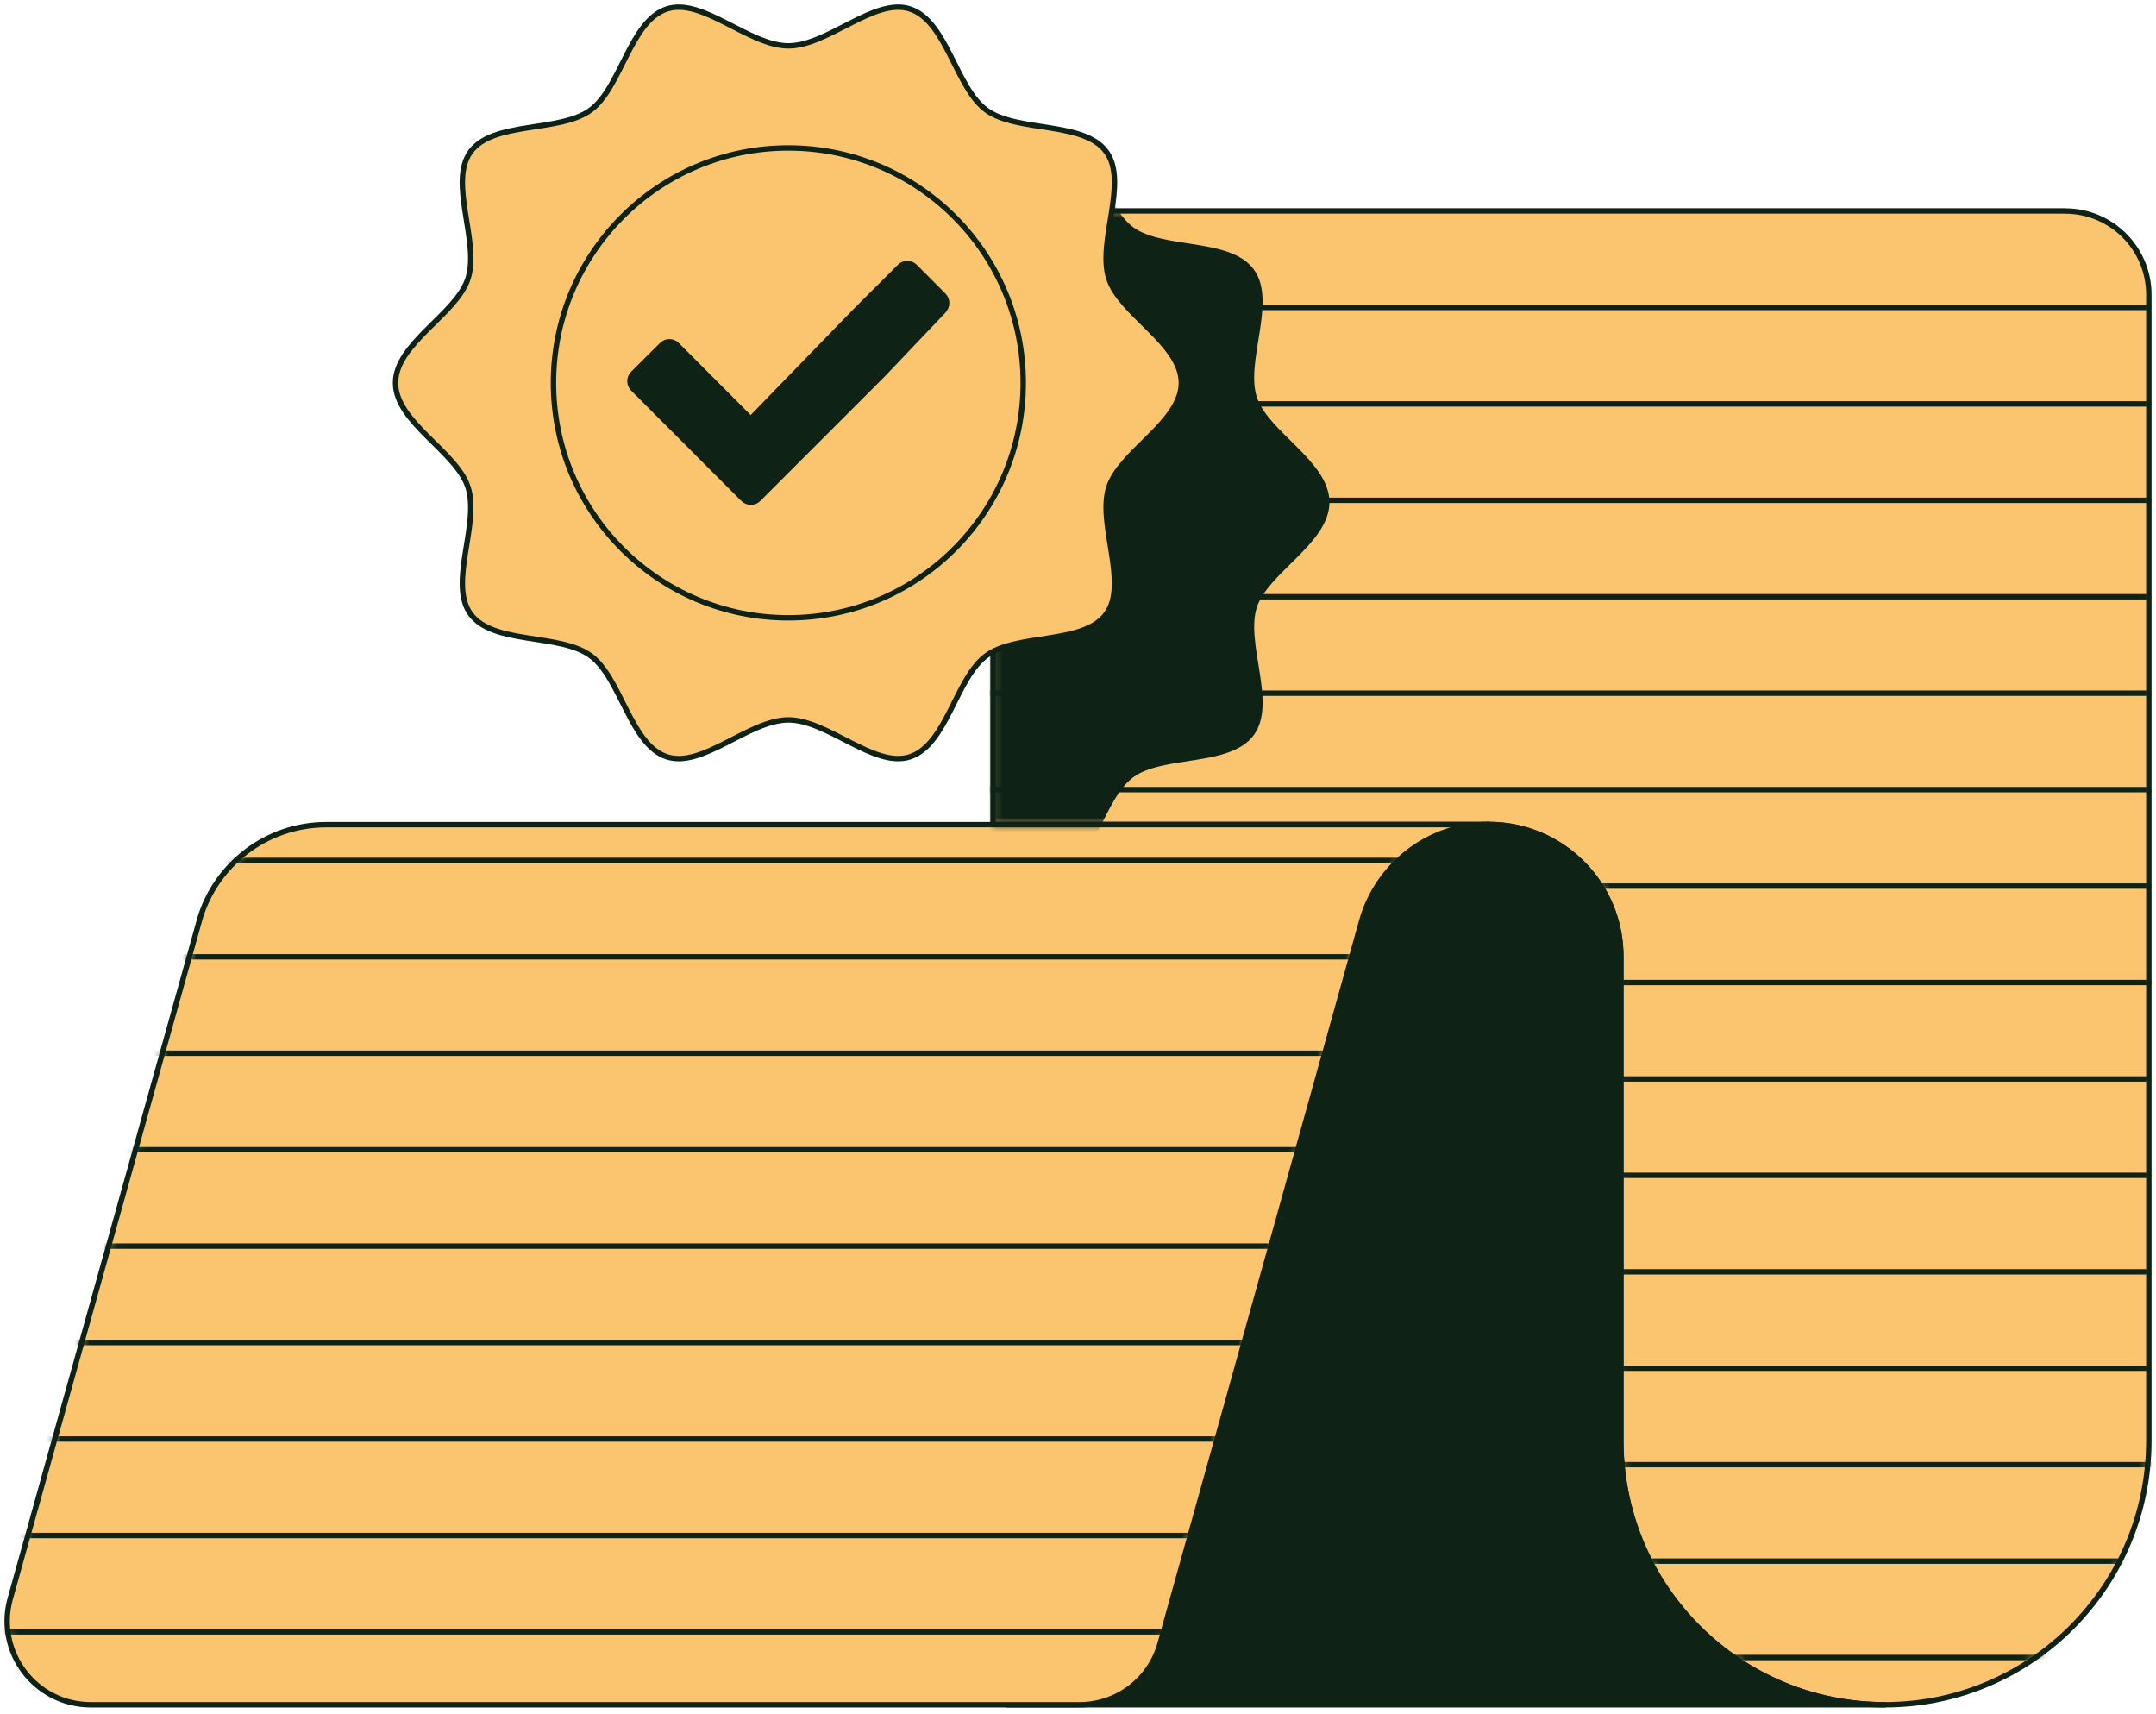 <svg width="302" height="240" viewBox="0 0 302 240" fill="none" xmlns="http://www.w3.org/2000/svg">
<path d="M289.283 29.549C295.748 29.549 300.997 34.788 300.997 41.263V201.755C300.997 222.184 284.442 238.739 264.014 238.739C243.586 238.739 227.287 222.44 227.03 202.23V133.949C227.03 123.735 218.753 115.457 208.539 115.457H139.1V41.253C139.1 34.788 144.34 29.539 150.814 29.539H289.274L289.283 29.549Z" fill="#FBC56F" stroke="#0E2316" stroke-width="0.759" stroke-linecap="round" stroke-linejoin="round"/>
<path d="M264.025 238.739H141.076L190.761 128.899C192.963 121.143 200.092 115.467 208.55 115.467C218.764 115.467 227.042 123.744 227.042 133.959V201.281C227.042 201.442 227.042 201.603 227.042 201.755C227.042 201.907 227.042 202.078 227.042 202.23C227.298 222.43 243.759 238.739 264.025 238.739Z" fill="#0E2316" stroke="#0E2316" stroke-width="0.759" stroke-linecap="round" stroke-linejoin="round"/>
<path d="M208.548 115.467C200.09 115.467 192.961 121.143 190.759 128.899L162.499 230.176C161.084 235.236 156.471 238.739 151.212 238.739H12.723C4.968 238.739 -0.643 231.344 1.436 223.873L27.807 129.345L27.987 128.7C27.987 128.7 27.997 128.643 28.006 128.624C30.294 121.02 37.357 115.486 45.71 115.486H208.529L208.548 115.467Z" fill="#FBC56F" stroke="#0E2316" stroke-width="0.759" stroke-linecap="round" stroke-linejoin="round"/>
<mask id="mask0_1271_14390" style="mask-type:luminance" maskUnits="userSpaceOnUse" x="139" y="29" width="162" height="210">
<path d="M289.28 29.549C295.745 29.549 300.994 34.788 300.994 41.263V201.755C300.994 222.184 284.439 238.739 264.011 238.739C243.583 238.739 227.284 222.44 227.027 202.23V133.949C227.027 123.735 218.75 115.457 208.536 115.457H139.097V41.253C139.097 34.788 144.337 29.539 150.811 29.539H289.271L289.28 29.549Z" fill="white"/>
</mask>
<g mask="url(#mask0_1271_14390)">
<path d="M98.364 43.055H337.371" stroke="#0E2316" stroke-width="0.759" stroke-linecap="round" stroke-linejoin="round"/>
<path d="M98.364 56.562H337.371" stroke="#0E2316" stroke-width="0.759" stroke-linecap="round" stroke-linejoin="round"/>
<path d="M98.364 70.061H337.371" stroke="#0E2316" stroke-width="0.759" stroke-linecap="round" stroke-linejoin="round"/>
<path d="M98.364 83.57H337.371" stroke="#0E2316" stroke-width="0.759" stroke-linecap="round" stroke-linejoin="round"/>
<path d="M98.364 97.078H337.371" stroke="#0E2316" stroke-width="0.759" stroke-linecap="round" stroke-linejoin="round"/>
<path d="M98.364 110.578H337.371" stroke="#0E2316" stroke-width="0.759" stroke-linecap="round" stroke-linejoin="round"/>
<path d="M98.364 124.084H337.371" stroke="#0E2316" stroke-width="0.759" stroke-linecap="round" stroke-linejoin="round"/>
<path d="M98.364 137.594H337.371" stroke="#0E2316" stroke-width="0.759" stroke-linecap="round" stroke-linejoin="round"/>
<path d="M98.364 151.094H337.371" stroke="#0E2316" stroke-width="0.759" stroke-linecap="round" stroke-linejoin="round"/>
<path d="M98.364 164.596H337.371" stroke="#0E2316" stroke-width="0.759" stroke-linecap="round" stroke-linejoin="round"/>
<path d="M98.364 178.107H337.371" stroke="#0E2316" stroke-width="0.759" stroke-linecap="round" stroke-linejoin="round"/>
<path d="M98.364 191.605H337.371" stroke="#0E2316" stroke-width="0.759" stroke-linecap="round" stroke-linejoin="round"/>
<path d="M98.364 205.113H337.371" stroke="#0E2316" stroke-width="0.759" stroke-linecap="round" stroke-linejoin="round"/>
<path d="M98.364 218.619H337.371" stroke="#0E2316" stroke-width="0.759" stroke-linecap="round" stroke-linejoin="round"/>
<path d="M98.364 232.121H337.371" stroke="#0E2316" stroke-width="0.759" stroke-linecap="round" stroke-linejoin="round"/>
</g>
<mask id="mask1_1271_14390" style="mask-type:luminance" maskUnits="userSpaceOnUse" x="1" y="115" width="208" height="124">
<path d="M208.557 115.467C200.099 115.467 192.97 121.143 190.767 128.899L162.508 230.176C161.093 235.236 156.48 238.739 151.221 238.739H12.732C4.976 238.739 -0.634 231.344 1.445 223.873L27.816 129.345L27.996 128.7C27.996 128.7 28.006 128.643 28.015 128.624C30.303 121.02 37.365 115.486 45.719 115.486H208.538L208.557 115.467Z" fill="white"/>
</mask>
<g mask="url(#mask1_1271_14390)">
<path d="M-18.944 120.492H220.053" stroke="#0E2316" stroke-width="0.759" stroke-linecap="round" stroke-linejoin="round"/>
<path d="M-18.944 133.992H220.053" stroke="#0E2316" stroke-width="0.759" stroke-linecap="round" stroke-linejoin="round"/>
<path d="M-18.944 147.498H220.053" stroke="#0E2316" stroke-width="0.759" stroke-linecap="round" stroke-linejoin="round"/>
<path d="M-18.944 161.008H220.053" stroke="#0E2316" stroke-width="0.759" stroke-linecap="round" stroke-linejoin="round"/>
<path d="M-18.944 174.508H220.053" stroke="#0E2316" stroke-width="0.759" stroke-linecap="round" stroke-linejoin="round"/>
<path d="M-18.944 188.01H220.053" stroke="#0E2316" stroke-width="0.759" stroke-linecap="round" stroke-linejoin="round"/>
<path d="M-18.944 201.521H220.053" stroke="#0E2316" stroke-width="0.759" stroke-linecap="round" stroke-linejoin="round"/>
<path d="M-18.944 215.029H220.053" stroke="#0E2316" stroke-width="0.759" stroke-linecap="round" stroke-linejoin="round"/>
<path d="M-18.944 228.527H220.053" stroke="#0E2316" stroke-width="0.759" stroke-linecap="round" stroke-linejoin="round"/>
</g>
<mask id="mask2_1271_14390" style="mask-type:luminance" maskUnits="userSpaceOnUse" x="139" y="29" width="162" height="210">
<path d="M289.28 29.549C295.745 29.549 300.994 34.788 300.994 41.263V201.755C300.994 222.184 284.439 238.739 264.011 238.739C243.583 238.739 227.284 222.44 227.027 202.23V133.949C227.027 123.735 218.75 115.457 208.536 115.457H139.097V41.253C139.097 34.788 144.337 29.539 150.811 29.539H289.271L289.28 29.549Z" fill="white"/>
</mask>
<g mask="url(#mask2_1271_14390)">
<path d="M185.841 70.336C185.841 75.851 177.307 79.952 175.693 84.926C174.023 90.081 178.456 98.406 175.332 102.697C172.181 107.035 162.869 105.364 158.54 108.525C154.211 111.686 152.977 121.036 147.813 122.707C142.839 124.321 136.318 117.534 130.802 117.534C125.287 117.534 118.766 124.321 113.791 122.707C108.637 121.036 107.365 111.648 103.065 108.525C98.727 105.374 89.424 107.035 86.272 102.697C83.149 98.406 87.592 90.081 85.911 84.926C84.298 79.952 75.764 75.851 75.764 70.336C75.764 64.821 84.298 60.72 85.911 55.746C87.582 50.591 83.149 42.266 86.272 37.975C89.424 33.637 98.736 35.308 103.065 32.147C107.355 29.024 108.627 19.636 113.791 17.965C118.766 16.351 125.287 23.138 130.802 23.138C136.318 23.138 142.839 16.351 147.813 17.965C152.968 19.636 154.24 29.024 158.54 32.147C162.878 35.298 172.181 33.637 175.332 37.975C178.456 42.266 174.013 50.591 175.693 55.746C177.307 60.72 185.841 64.821 185.841 70.336Z" fill="#0E2316" stroke="#0E2316" stroke-width="0.759" stroke-linecap="round" stroke-linejoin="round"/>
</g>
<path d="M165.478 53.619C165.478 59.135 156.944 63.235 155.33 68.21C153.659 73.364 158.092 81.689 154.969 85.98C151.818 90.318 142.505 88.647 138.177 91.808C133.886 94.931 132.614 104.32 127.45 105.99C122.476 107.604 115.954 100.817 110.439 100.817C104.924 100.817 98.402 107.604 93.428 105.99C88.274 104.32 87.001 94.931 82.701 91.808C78.363 88.657 69.06 90.318 65.909 85.98C62.786 81.689 67.228 73.364 65.548 68.21C63.934 63.235 55.4 59.135 55.4 53.619C55.4 48.104 63.934 44.003 65.548 39.029C67.219 33.874 62.786 25.549 65.909 21.259C69.06 16.921 78.373 18.591 82.701 15.43C86.992 12.307 88.264 2.919 93.428 1.248C98.402 -0.366 104.924 6.422 110.439 6.422C115.954 6.422 122.476 -0.366 127.45 1.248C132.604 2.919 133.876 12.307 138.177 15.43C142.515 18.582 151.818 16.921 154.969 21.259C158.092 25.549 153.65 33.874 155.33 39.029C156.944 44.003 165.478 48.104 165.478 53.619Z" fill="#0E2316"/>
<path d="M165.478 53.619C165.478 59.135 156.944 63.235 155.33 68.21C153.659 73.364 158.092 81.689 154.969 85.98C151.818 90.318 142.505 88.647 138.177 91.808C133.886 94.931 132.614 104.32 127.45 105.99C122.476 107.604 115.954 100.817 110.439 100.817C104.924 100.817 98.402 107.604 93.428 105.99C88.274 104.32 87.001 94.931 82.701 91.808C78.363 88.657 69.06 90.318 65.909 85.98C62.786 81.689 67.228 73.364 65.548 68.21C63.934 63.235 55.4 59.135 55.4 53.619C55.4 48.104 63.934 44.003 65.548 39.029C67.219 33.874 62.786 25.549 65.909 21.259C69.06 16.921 78.373 18.591 82.701 15.43C86.992 12.307 88.264 2.919 93.428 1.248C98.402 -0.366 104.924 6.422 110.439 6.422C115.954 6.422 122.476 -0.366 127.45 1.248C132.604 2.919 133.876 12.307 138.177 15.43C142.515 18.582 151.818 16.921 154.969 21.259C158.092 25.549 153.65 33.874 155.33 39.029C156.944 44.003 165.478 48.104 165.478 53.619Z" fill="#FBC56F" stroke="#0E2316" stroke-width="0.759" stroke-linecap="round" stroke-linejoin="round"/>
<path d="M110.427 86.52C128.598 86.52 143.329 71.79 143.329 53.618C143.329 35.447 128.598 20.717 110.427 20.717C92.256 20.717 77.525 35.447 77.525 53.618C77.525 71.79 92.256 86.52 110.427 86.52Z" fill="#FBC56F" stroke="#0E2316" stroke-width="0.759" stroke-linecap="round" stroke-linejoin="round"/>
<path d="M132.186 43.494L123.605 52.512L106.224 69.893C105.645 70.472 104.705 70.472 104.116 69.893L88.672 54.429C88.093 53.85 88.093 52.901 88.672 52.322L92.716 48.297C93.294 47.718 94.234 47.718 94.813 48.297L105.151 58.663L119.627 43.75L126.035 37.343C126.614 36.763 127.563 36.763 128.142 37.343L132.167 41.386C132.746 41.965 132.746 42.905 132.167 43.484L132.186 43.494Z" fill="#0E2316" stroke="#0E2316" stroke-width="0.759" stroke-linecap="round" stroke-linejoin="round"/>
</svg>
